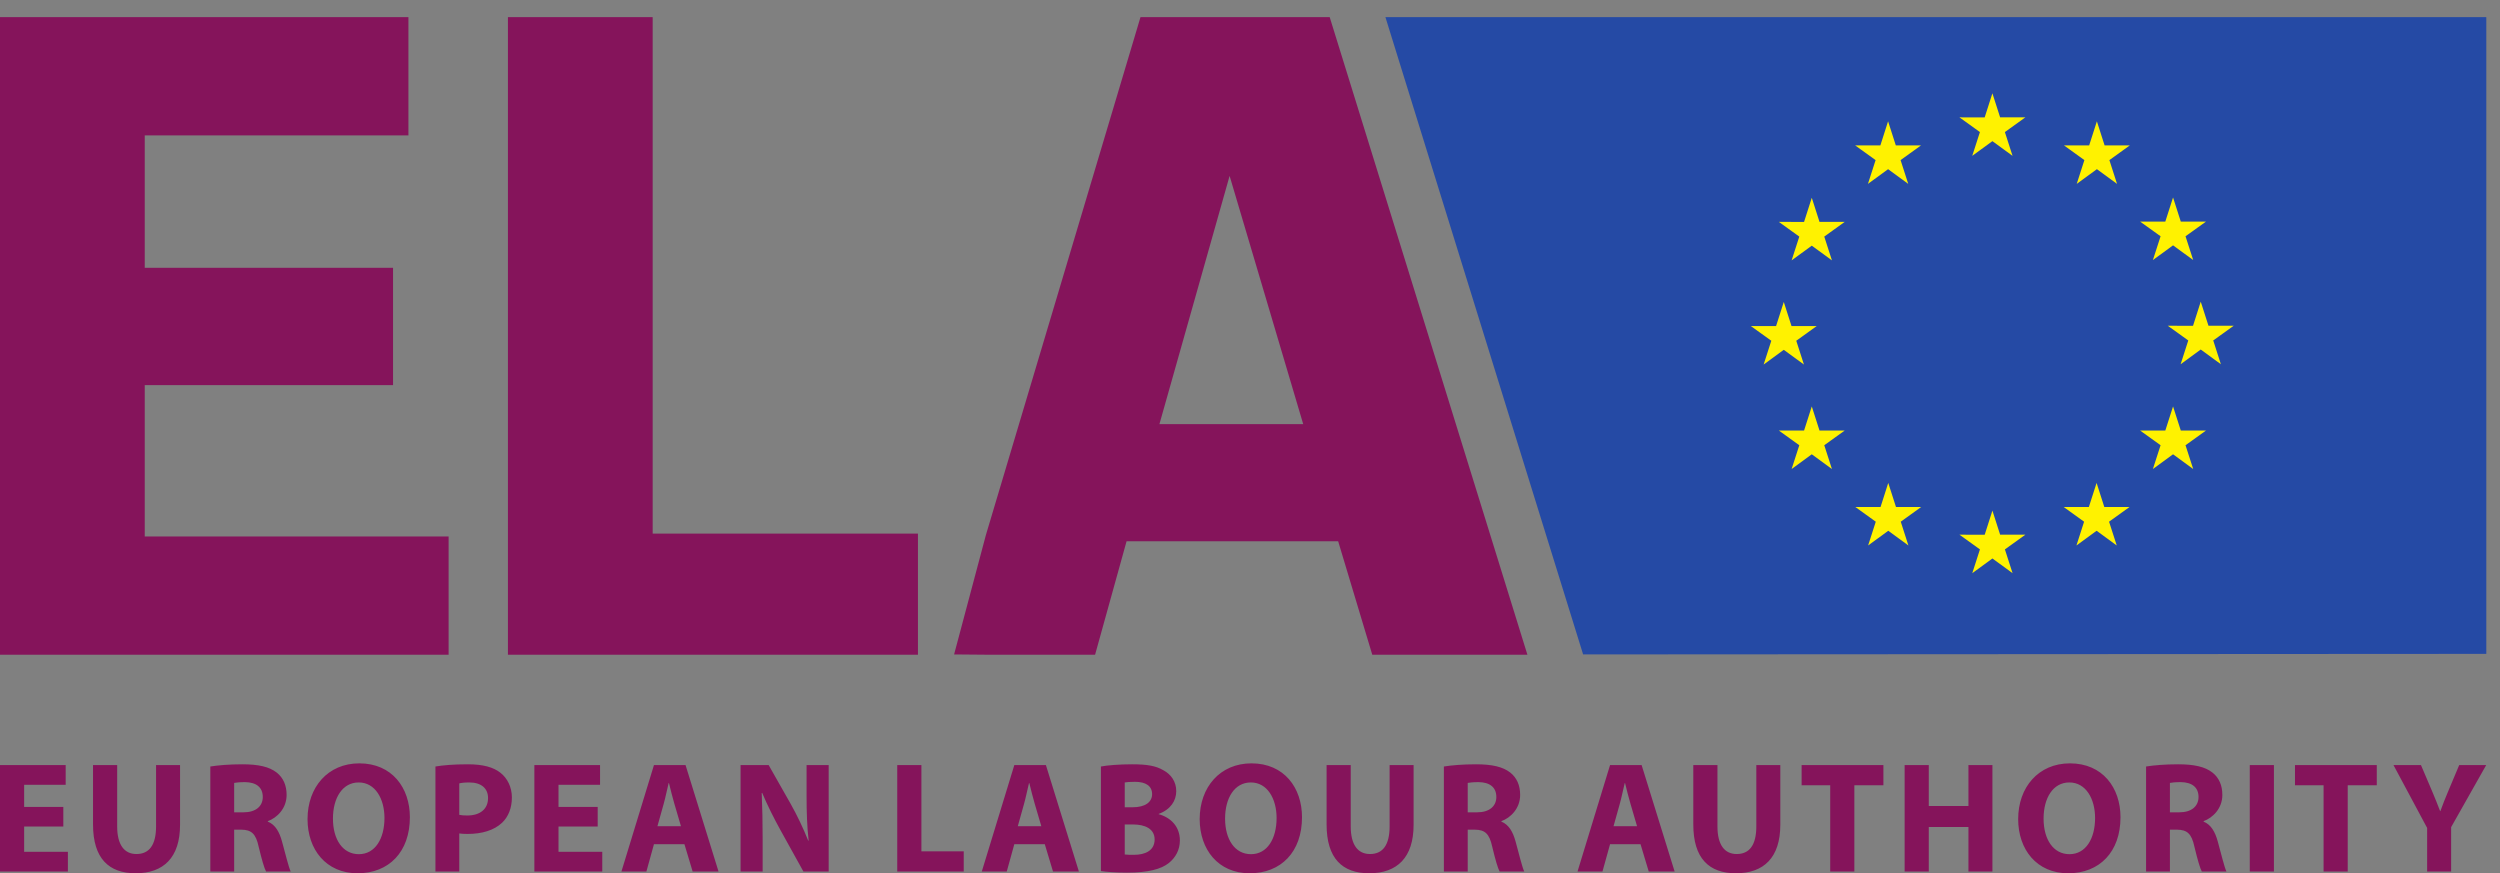 <?xml version="1.0" encoding="UTF-8"?>
<svg width="146px" height="51px" viewBox="0 0 146 51" version="1.1" xmlns="http://www.w3.org/2000/svg" xmlns:xlink="http://www.w3.org/1999/xlink">
  <rect x="0" y="0" width="146" height="51" fill="#808080" stroke="none"/>
  <g id="logo_ela" stroke="none" stroke-width="1" fill="none" fill-rule="evenodd">
    <g id="Group" transform="translate(0, 1)" fill-rule="nonzero">
      <g id="g20" transform="translate(72.597, 46.79) scale(1, -1) translate(-72.597, -46.79) translate(0, 43.581)" fill="#85145B">
        <path d="M3.698,3.873 L1.41,3.873 L1.41,5.166 L3.836,5.166 L3.836,6.318 L0,6.318 L0,0.101 L3.965,0.101 L3.965,1.253 L1.41,1.253 L1.41,2.731 L3.698,2.731 L3.698,3.873 Z M5.433,6.318 L5.433,2.849 C5.433,0.866 6.355,2.22044605e-15 7.923,2.22044605e-15 C9.547,2.22044605e-15 10.515,0.912 10.515,2.831 L10.515,6.318 L9.114,6.318 L9.114,2.739 C9.114,1.641 8.708,1.124 7.969,1.124 C7.25,1.124 6.843,1.669 6.843,2.739 L6.843,6.318 L5.433,6.318 Z M12.283,0.101 L13.675,0.101 L13.675,2.546 L14.1,2.546 C14.672,2.537 14.94,2.325 15.106,1.55 C15.291,0.784 15.438,0.277 15.54,0.101 L16.978,0.101 C16.858,0.341 16.664,1.153 16.47,1.854 C16.314,2.426 16.074,2.841 15.641,3.016 L15.641,3.044 C16.175,3.237 16.738,3.781 16.738,4.575 C16.738,5.147 16.535,5.581 16.166,5.876 C15.724,6.226 15.078,6.364 14.155,6.364 C13.408,6.364 12.735,6.309 12.283,6.235 L12.283,0.101 Z M13.675,5.277 C13.777,5.295 13.971,5.323 14.312,5.323 C14.958,5.314 15.346,5.027 15.346,4.455 C15.346,3.91 14.931,3.56 14.229,3.56 L13.675,3.56 L13.675,5.277 Z M20.985,6.419 C19.149,6.419 17.96,5.027 17.96,3.164 C17.96,1.392 19.039,1.33226763e-15 20.884,1.33226763e-15 C22.702,1.33226763e-15 23.937,1.235 23.937,3.274 C23.937,4.99 22.895,6.419 20.985,6.419 M20.948,5.304 C21.917,5.304 22.453,4.345 22.453,3.228 C22.453,2.019 21.908,1.115 20.958,1.115 C20.016,1.115 19.444,1.973 19.444,3.191 C19.444,4.4 19.998,5.304 20.948,5.304 M25.43,0.101 L26.822,0.101 L26.822,2.325 C26.951,2.306 27.117,2.297 27.302,2.297 C28.133,2.297 28.843,2.5 29.322,2.951 C29.691,3.301 29.894,3.818 29.894,4.427 C29.894,5.037 29.627,5.553 29.23,5.866 C28.816,6.198 28.197,6.364 27.33,6.364 C26.472,6.364 25.863,6.309 25.43,6.235 L25.43,0.101 Z M26.822,5.249 C26.924,5.277 27.117,5.304 27.404,5.304 C28.105,5.304 28.502,4.963 28.502,4.39 C28.502,3.753 28.041,3.375 27.293,3.375 C27.09,3.375 26.942,3.384 26.822,3.412 L26.822,5.249 Z M34.905,3.873 L32.617,3.873 L32.617,5.166 L35.043,5.166 L35.043,6.318 L31.207,6.318 L31.207,0.101 L35.172,0.101 L35.172,1.253 L32.617,1.253 L32.617,2.731 L34.905,2.731 L34.905,3.873 Z M39.971,1.697 L40.451,0.101 L41.963,0.101 L40.036,6.318 L38.191,6.318 L36.291,0.101 L37.749,0.101 L38.191,1.697 L39.971,1.697 Z M38.394,2.748 L38.763,4.067 C38.865,4.428 38.957,4.898 39.049,5.267 L39.068,5.267 C39.16,4.898 39.27,4.437 39.381,4.067 L39.768,2.748 L38.394,2.748 Z M44.539,0.101 L44.539,1.974 C44.539,2.988 44.52,3.865 44.484,4.685 L44.511,4.695 C44.816,3.966 45.222,3.164 45.591,2.499 L46.92,0.101 L48.395,0.101 L48.395,6.318 L47.104,6.318 L47.104,4.501 C47.104,3.569 47.132,2.73 47.224,1.909 L47.197,1.909 C46.92,2.61 46.551,3.385 46.182,4.04 L44.89,6.318 L43.249,6.318 L43.249,0.101 L44.539,0.101 Z M52.399,0.101 L56.282,0.101 L56.282,1.281 L53.81,1.281 L53.81,6.318 L52.399,6.318 L52.399,0.101 Z M61.016,1.697 L61.496,0.101 L63.008,0.101 L61.081,6.318 L59.236,6.318 L57.336,0.101 L58.794,0.101 L59.236,1.697 L61.016,1.697 Z M59.439,2.748 L59.808,4.067 C59.91,4.428 60.002,4.898 60.094,5.267 L60.112,5.267 C60.205,4.898 60.315,4.437 60.426,4.067 L60.813,2.748 L59.439,2.748 Z M64.293,0.129 C64.607,0.083 65.123,0.037 65.815,0.037 C67.052,0.037 67.808,0.239 68.26,0.599 C68.647,0.912 68.905,1.355 68.905,1.918 C68.905,2.721 68.379,3.256 67.67,3.449 L67.67,3.468 C68.37,3.726 68.693,4.243 68.693,4.796 C68.693,5.36 68.379,5.783 67.946,6.014 C67.495,6.281 66.969,6.364 66.11,6.364 C65.409,6.364 64.662,6.309 64.293,6.235 L64.293,0.129 Z M65.685,5.304 C65.805,5.323 65.981,5.341 66.285,5.341 C66.922,5.341 67.283,5.092 67.283,4.621 C67.283,4.16 66.885,3.855 66.147,3.855 L65.685,3.855 L65.685,5.304 Z M65.685,2.85 L66.165,2.85 C66.867,2.85 67.43,2.601 67.43,1.973 C67.43,1.318 66.867,1.078 66.23,1.078 C65.99,1.078 65.824,1.078 65.685,1.097 L65.685,2.85 Z M73.086,6.419 C71.25,6.419 70.061,5.027 70.061,3.164 C70.061,1.392 71.139,8.8817842e-16 72.984,8.8817842e-16 C74.802,8.8817842e-16 76.037,1.235 76.037,3.274 C76.037,4.99 74.996,6.419 73.086,6.419 M73.049,5.304 C74.018,5.304 74.553,4.345 74.553,3.228 C74.553,2.019 74.009,1.115 73.058,1.115 C72.117,1.115 71.545,1.973 71.545,3.191 C71.545,4.4 72.098,5.304 73.049,5.304 M77.473,6.318 L77.473,2.849 C77.473,0.866 78.394,2.22044605e-15 79.963,2.22044605e-15 C81.587,2.22044605e-15 82.554,0.912 82.554,2.831 L82.554,6.318 L81.153,6.318 L81.153,2.739 C81.153,1.641 80.747,1.124 80.009,1.124 C79.289,1.124 78.883,1.669 78.883,2.739 L78.883,6.318 L77.473,6.318 Z M84.323,0.101 L85.715,0.101 L85.715,2.546 L86.139,2.546 C86.712,2.537 86.979,2.325 87.146,1.55 C87.33,0.784 87.478,0.277 87.579,0.101 L89.017,0.101 C88.897,0.341 88.704,1.153 88.51,1.854 C88.353,2.426 88.114,2.841 87.681,3.016 L87.681,3.044 C88.215,3.237 88.777,3.781 88.777,4.575 C88.777,5.147 88.575,5.581 88.206,5.876 C87.764,6.226 87.118,6.364 86.195,6.364 C85.447,6.364 84.774,6.309 84.323,6.235 L84.323,0.101 Z M85.715,5.277 C85.816,5.295 86.01,5.323 86.352,5.323 C86.998,5.314 87.386,5.027 87.386,4.455 C87.386,3.91 86.97,3.56 86.269,3.56 L85.715,3.56 L85.715,5.277 Z M95.807,1.697 L96.287,0.101 L97.799,0.101 L95.871,6.318 L94.027,6.318 L92.127,0.101 L93.584,0.101 L94.027,1.697 L95.807,1.697 Z M94.23,2.748 L94.599,4.067 C94.7,4.428 94.792,4.898 94.885,5.267 L94.903,5.267 C94.995,4.898 95.106,4.437 95.217,4.067 L95.604,2.748 L94.23,2.748 Z M98.889,6.318 L98.889,2.849 C98.889,0.866 99.81,2.22044605e-15 101.379,2.22044605e-15 C103.002,2.22044605e-15 103.97,0.912 103.97,2.831 L103.97,6.318 L102.569,6.318 L102.569,2.739 C102.569,1.641 102.163,1.124 101.425,1.124 C100.705,1.124 100.299,1.669 100.299,2.739 L100.299,6.318 L98.889,6.318 Z M106.884,0.101 L108.294,0.101 L108.294,5.138 L109.991,5.138 L109.991,6.318 L105.214,6.318 L105.214,5.138 L106.884,5.138 L106.884,0.101 Z M111.23,6.318 L111.23,0.101 L112.641,0.101 L112.641,2.703 L114.957,2.703 L114.957,0.101 L116.358,0.101 L116.358,6.318 L114.957,6.318 L114.957,3.928 L112.641,3.928 L112.641,6.318 L111.23,6.318 Z M120.886,6.419 C119.05,6.419 117.861,5.027 117.861,3.164 C117.861,1.392 118.939,0 120.784,0 C122.602,0 123.837,1.235 123.837,3.274 C123.837,4.99 122.796,6.419 120.886,6.419 M120.849,5.304 C121.818,5.304 122.353,4.345 122.353,3.228 C122.353,2.019 121.809,1.115 120.858,1.115 C119.917,1.115 119.345,1.973 119.345,3.191 C119.345,4.4 119.899,5.304 120.849,5.304 M125.331,0.101 L126.723,0.101 L126.723,2.546 L127.147,2.546 C127.72,2.537 127.988,2.325 128.154,1.55 C128.338,0.784 128.486,0.277 128.587,0.101 L130.025,0.101 C129.905,0.341 129.712,1.153 129.518,1.854 C129.361,2.426 129.122,2.841 128.689,3.016 L128.689,3.044 C129.223,3.237 129.785,3.781 129.785,4.575 C129.785,5.147 129.583,5.581 129.214,5.876 C128.772,6.226 128.126,6.364 127.203,6.364 C126.456,6.364 125.783,6.309 125.331,6.235 L125.331,0.101 Z M126.723,5.277 C126.824,5.295 127.018,5.323 127.36,5.323 C128.006,5.314 128.394,5.027 128.394,4.455 C128.394,3.91 127.978,3.56 127.277,3.56 L126.723,3.56 L126.723,5.277 Z M131.387,0.101 L132.797,0.101 L132.797,6.318 L131.387,6.318 L131.387,0.101 Z M135.697,0.101 L137.107,0.101 L137.107,5.138 L138.804,5.138 L138.804,6.318 L134.027,6.318 L134.027,5.138 L135.697,5.138 L135.697,0.101 Z M143.146,0.101 L143.146,2.693 L145.194,6.318 L143.617,6.318 L142.989,4.824 C142.805,4.381 142.657,4.021 142.519,3.634 L142.501,3.634 C142.344,4.04 142.215,4.372 142.022,4.824 L141.385,6.318 L139.78,6.318 L141.745,2.647 L141.745,0.101 L143.146,0.101 Z" id="path22"></path>
      </g>
      <g id="g24" transform="translate(113.054, 18.609) scale(1, -1) translate(-113.054, -18.609) translate(80.908, 0)" fill="#254AA5">
        <polygon id="path26" points="0 37.219 64.292 37.219 64.292 0.032 11.546 0"></polygon>
      </g>
      <g id="g28" transform="translate(116.356, 6.275) scale(1, -1) translate(-116.356, -6.275) translate(114.432, 4.448)" fill="#FFF200">
        <polygon id="path30" points="0.747 0 1.924 0.859 3.101 0 2.653 1.389 3.848 2.248 2.375 2.248 1.924 3.654 1.473 2.246 0 2.248 1.195 1.389"></polygon>
      </g>
      <g id="g32" transform="translate(110.264, 7.911) scale(1, -1) translate(-110.264, -7.911) translate(108.34, 6.083)" fill="#FFF200">
        <polygon id="path34" points="0.748 0 1.925 0.859 3.101 0 2.654 1.389 3.848 2.248 2.375 2.248 1.924 3.655 1.473 2.246 0 2.248 1.195 1.389"></polygon>
      </g>
      <g id="g36" transform="translate(105.808, 12.378) scale(1, -1) translate(-105.808, -12.378) translate(103.884, 10.55)" fill="#FFF200">
        <polygon id="path38" points="1.924 3.655 1.473 2.246 0 2.248 1.195 1.389 0.747 0 1.924 0.859 3.101 0 2.653 1.389 3.847 2.248 2.375 2.248"></polygon>
      </g>
      <g id="g40" transform="translate(104.173, 18.461) scale(1, -1) translate(-104.173, -18.461) translate(102.249, 16.633)" fill="#FFF200">
        <polygon id="path42" points="1.924 0.859 3.101 0 2.653 1.389 3.848 2.248 2.375 2.248 1.924 3.655 1.473 2.245 0 2.248 1.195 1.389 0.747 0"></polygon>
      </g>
      <g id="g44" transform="translate(105.808, 24.563) scale(1, -1) translate(-105.808, -24.563) translate(103.884, 22.735)" fill="#FFF200">
        <polygon id="path46" points="2.375 2.248 1.924 3.655 1.473 2.246 0 2.248 1.195 1.389 0.747 0 1.924 0.86 3.101 0 2.653 1.389 3.848 2.248"></polygon>
      </g>
      <g id="g48" transform="translate(110.274, 29.029) scale(1, -1) translate(-110.274, -29.029) translate(108.35, 27.202)" fill="#FFF200">
        <polygon id="path50" points="2.375 2.248 1.924 3.654 1.474 2.246 0 2.248 1.195 1.389 0.748 0 1.925 0.859 3.101 0 2.654 1.389 3.848 2.248"></polygon>
      </g>
      <g id="g52" transform="translate(116.357, 30.646) scale(1, -1) translate(-116.357, -30.646) translate(114.433, 28.818)" fill="#FFF200">
        <polygon id="path54" points="2.375 2.248 1.924 3.655 1.474 2.246 0 2.248 1.195 1.389 0.748 0 1.925 0.859 3.101 0 2.653 1.389 3.848 2.248"></polygon>
      </g>
      <g id="g56" transform="translate(122.441, 29.029) scale(1, -1) translate(-122.441, -29.029) translate(120.517, 27.202)" fill="#FFF200">
        <polygon id="path58" points="2.374 2.248 1.924 3.654 1.472 2.246 0 2.248 1.194 1.389 0.747 0 1.924 0.859 3.101 0 2.652 1.389 3.848 2.248"></polygon>
      </g>
      <g id="g60" transform="translate(126.906, 24.563) scale(1, -1) translate(-126.906, -24.563) translate(124.982, 22.735)" fill="#FFF200">
        <polygon id="path62" points="2.376 2.248 1.924 3.655 1.472 2.246 0 2.248 1.196 1.389 0.747 0 1.924 0.86 3.101 0 2.652 1.389 3.848 2.248"></polygon>
      </g>
      <g id="g64" transform="translate(128.523, 18.444) scale(1, -1) translate(-128.523, -18.444) translate(126.599, 16.616)" fill="#FFF200">
        <polygon id="path66" points="3.849 2.248 2.376 2.248 1.924 3.655 1.474 2.246 0 2.248 1.196 1.389 0.749 0 1.924 0.86 3.101 0 2.654 1.389"></polygon>
      </g>
      <g id="g68" transform="translate(126.906, 12.36) scale(1, -1) translate(-126.906, -12.36) translate(124.982, 10.533)" fill="#FFF200">
        <polygon id="path70" points="0.747 0 1.924 0.859 3.101 0 2.652 1.389 3.848 2.246 2.376 2.246 1.924 3.654 1.472 2.245 0 2.246 1.196 1.389"></polygon>
      </g>
      <g id="g72" transform="translate(122.458, 7.912) scale(1, -1) translate(-122.458, -7.912) translate(120.534, 6.085)" fill="#FFF200">
        <polygon id="path74" points="1.924 3.655 1.473 2.246 0 2.249 1.194 1.389 0.747 0 1.925 0.86 3.101 0 2.654 1.389 3.849 2.249 2.374 2.249"></polygon>
      </g>
      <g id="g76" transform="translate(44.6, 18.618) scale(1, -1) translate(-44.6, -18.618) translate(0, 0)" fill="#85145B">
        <path d="M89.2,0.001 L77.654,37.236 L66.605,37.236 L57.578,6.997 L55.719,0.017 L57.546,0.001 L63.953,0.001 L65.792,6.627 L78.148,6.627 L80.14,0.001 L89.2,0.001 Z M71.809,27.964 L76.108,13.466 L67.71,13.466 L71.809,27.964 Z M53.608,0 L53.608,7.075 L38.116,7.072 L38.116,37.236 L29.663,37.236 L29.663,0.001 L53.608,0 Z M0,0.001 L26.199,0.001 L26.199,6.906 L8.453,6.906 L8.453,15.745 L22.954,15.745 L22.954,22.596 L8.453,22.596 L8.453,30.33 L23.852,30.33 L23.852,37.236 L0,37.236 L0,0.001 Z" id="path78"></path>
      </g>
    </g>
  </g>
</svg>